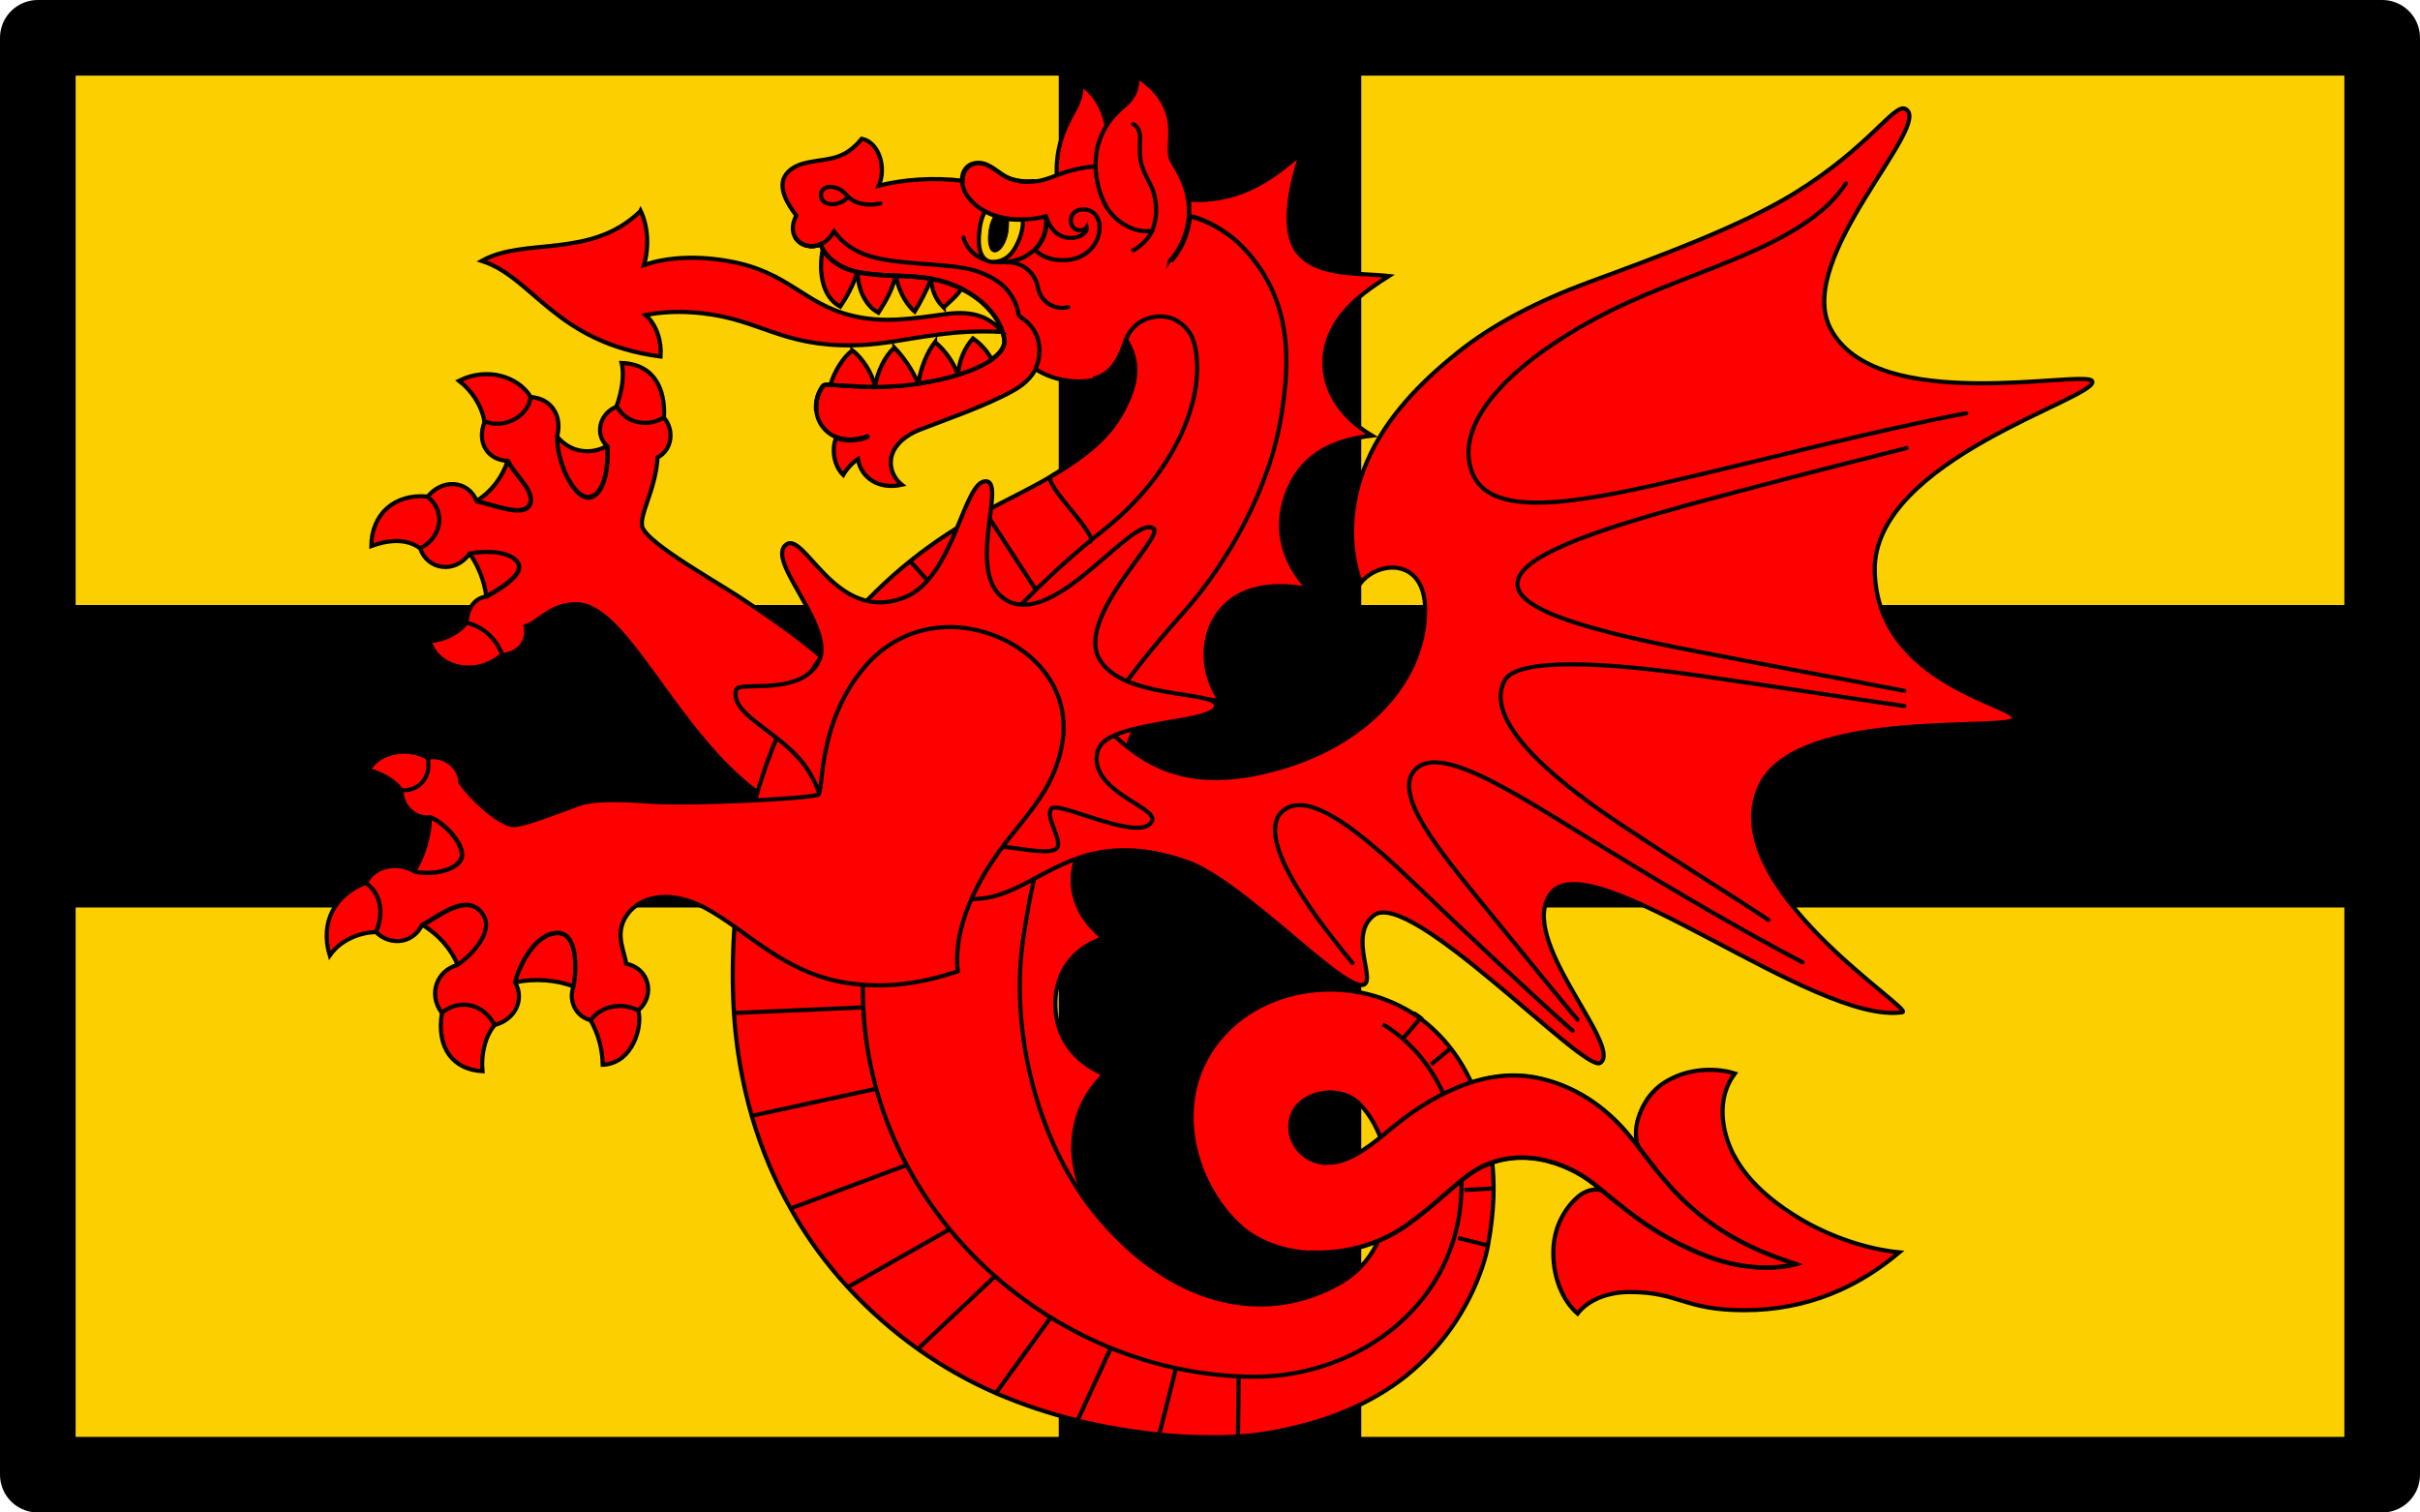 <svg xmlns="http://www.w3.org/2000/svg" xmlns:xlink="http://www.w3.org/1999/xlink" viewBox="0 0 64 40">
  <title>Emo [bdr]</title>
  <a xlink:href="https://commons.wikimedia.org/wiki/File:Banniel_Bro_Dreger_1998.svg">
    <g id="color">
      <rect x="1" y="1" width="62" height="38" style="fill: #fcd000;"/>
      <polygon points="63 17 35 17 35 1 29 1 29 17 1 17 1 23 29 23 29 39 35 39 35 23 63 23 63 17" style="stroke: #000; stroke-miterlimit: 10; stroke-width: 2px;"/>
    </g>
    <g id="line">
      <rect x="1" y="1" width="62" height="38" style="fill: none; stroke: #000; stroke-linecap: round; stroke-linejoin: round; stroke-width: 2px;"/>
    </g>
    <g>
      <path id="path2865" d="M12.41,14.63c.24.32.4.74.45,1.14.35-.19,1-.58.84-.88-.18-.32-.83-.36-1.29-.26ZM13.43,12.18c-.15.45-.43.82-.83,1.07.37.07,1.23.44,1.4.1.18-.36-.4-.78-.57-1.17ZM16.06,11.79c-.41.24-.97.2-1.34-.26.02.81.5,1.68.88,1.61.43-.09.49-.95.46-1.35Z" style="fill: red; fill-rule: evenodd; stroke: #000; stroke-linecap: round; stroke-width: .11px;"/>
      <path id="rect3633" d="M20.22,21.08c1.74,1.19,3.63,1.86,5.24,1.41,1.33-.37,2.41-1.51,2.63-2.81.21-1.25-.51-2.3-1.62-2.79-1.06-.48-2.19-.38-3.06.26-.18.13-.35.29-.51.46-.19.21-.94-.05-1.26-.31-.6-.5-1.23-.95-2.07-1.5-.7-.46-2.35-1.38-2.57-1.83-.14-.3.34-.99.39-1.87.38-.2.45-.71.18-1.04-.28-.35-.84-.47-1.25-.31-.48.18-.6.76-.25,1.06.03.4-.04,1.26-.46,1.35-.38.08-.86-.8-.88-1.61.15-.54-.14-1.01-.69-1.05-.54-.03-1.04.2-1.22.65-.22.54.06,1.02.62,1.04.17.38.75.81.57,1.17-.17.34-1.03-.03-1.4-.1-.23-.58-.94-.6-1.31-.11-.25.33-.35.87-.18,1.37.18.53.9.68,1.3.12.46-.09,1.11-.06,1.29.26.16.29-.48.68-.84.88-.31.02-.52.32-.53.7,0,.51.44.87.94.84.42-.02.71-.35.62-.76.33-.08.66-.6,1.35-.58,1.37.03,2.64,3.53,4.97,5.11Z" style="fill: red; fill-rule: evenodd; stroke: #000; stroke-linecap: round; stroke-width: .11px;"/>
      <path id="path2862" d="M29.46,7.11c.3-.34.55-.88.5-1.47-.05-.65-.6-1.08-.65-1.26-.06-.23.02-.53-.02-.9-.09-.73-.46-1.08-.7-1.26.04.23-.05.48-.21.76-.11.19-.26.5-.34.8-.07.25-.11.59-.09.87.03.39.15.75.36,1.01.26.33.7.58,1.13.5" style="fill: red; fill-rule: evenodd; stroke: #000; stroke-linecap: round; stroke-width: .11px;"/>
      <path id="rect2839" d="M22.94,11.54c-.23.08-.54.13-.83.02-.29-.12-.5-.4-.52-.71-.02-.25.06-.48.18-.64.09-.11.87.1,2.12-.02,1.42-.13,2.76-.66,2.67-1.22-.12-.73-.85-1.31-1.66-1.54-.72-.2-1.41-.09-2.13-.22-.52-.09-.93-.37-1.07-.75-.21.1-.51.06-.66-.17-.13-.2-.06-.44.02-.59-.2-.26-.53-.75-.27-1.09.3-.4.92-.31,1.37-.47.29-.1.49-.3.63-.47.46.09.66.77.45,1.24.66-.17,1.47-.22,2.22-.13,0-.27.15-.41.31-.45.36-.08.58.22.86.36.24.12.5.13.72.11.3-.02.6-.18.87-.26.33-.1.74-.16,1.11-.15.34.01.7.07,1,.21.3.14.74.39.94.81.13.28.15.67.03.95-.09.22-.21.41-.35.56-.13.15.09,1.48-.27,1.48-.36,0-.75.19-.91.63-.14.39-.32.91-.86,1.02-.48.1-1.09,0-1.52-.29-.12.23-.33.43-.61.58-.7.39-1.75.75-2.47,1.03-.37.15-.63.38-.72.66-.09.29.02.6.26.79-.58.13-1.07-.15-1.16-.68-.15.1-.3.26-.39.42-.25-.25-.31-.67-.19-.98.29.12.6.07.83-.02" style="fill: red; fill-rule: evenodd; stroke: #000; stroke-linecap: round; stroke-width: .11px;"/>
      <path id="path2841" d="M27.38,9.75c.08-.15.11-.31.11-.48-.01-.69-.54-.87-.55-.94-.04-.31-.21-.6-.44-.8-.26-.22-.64-.38-1-.44-.74-.13-1.81-.1-2.51-.32-.39-.12-.72-.35-.93-.65-.08.13-.2.27-.35.34" style="fill: none; stroke: #000; stroke-width: .11px;"/>
      <path id="path2842" d="M27.33,4.79c-.22.02-.48,0-.72-.11-.27-.14-.5-.44-.86-.36-.16.04-.31.18-.31.45.01.39.4.81.97.96.4.11.86.09,1.25-.01.07.66-.39,1.15-1.05,1.21-.57.05-1-.2-1.13-.65" style="fill: none; stroke: #000; stroke-linecap: round; stroke-width: .11px;"/>
      <path id="path2843" d="M22.11,11.56c.29.12.6.07.83-.02M21.04,6.29c.15.23.45.27.66.17.02.04.03.08.06.13.16.3.49.51.91.61.03,0,.07.01.1.02.31.05.61.07.91.08.31.01.62.02.94.08.09.02.19.04.28.06.18.05.36.12.53.2.58.29,1.04.77,1.13,1.33.09.56-1.25,1.09-2.67,1.22-.95.09-1.63-.01-1.94-.02-.1,0-.16,0-.18.03-.12.15-.2.39-.18.64" style="fill: none; stroke: #000; stroke-linecap: round; stroke-width: .11px;"/>
      <path id="path2844" d="M22.68,7.19c-.11.34-.29.67-.46.92-.51-.28-.57-.99-.46-1.52.16.3.49.51.91.61Z" style="fill: red; fill-rule: evenodd; stroke: #000; stroke-linecap: round; stroke-width: .11px;"/>
      <path id="path2845" d="M23.69,7.29c-.11.42-.27.68-.46.98-.33-.18-.54-.59-.55-1.08.03,0,.07.01.1.02.31.05.61.07.91.08Z" style="fill: red; fill-rule: evenodd; stroke: #000; stroke-linecap: round; stroke-width: .11px;"/>
      <path id="path3615" d="M25.89,6.23c.02-.29.07-.48.16-.64.11.06.23.11.36.15.2.06.42.08.64.07.02.24-.08.55-.23.79-.21.33-.51.34-.64.32-.17-.04-.32-.23-.29-.68Z" style="fill: #fcd000; fill-rule: evenodd; stroke: #000; stroke-linecap: round; stroke-width: .11px;"/>
      <path id="path2846" d="M28.74,6.01c.06.27-.81.58-1.07-.28.04.36-.08.66-.3.88.2.2.48.28.78.27.58-.01.93-.44.93-.86,0-.31-.19-.49-.44-.48-.19,0-.31.11-.32.29,0,.15.1.26.24.26.08,0,.15-.03.18-.08Z" style="fill: none; stroke: #000; stroke-linecap: round; stroke-width: .11px;"/>
      <path id="path2847" d="M28.25,8.12c-.32.09-.72-.1-.8-.52-.09-.46-.5-.69-.83-.66" style="fill: none; stroke: #000; stroke-linecap: round; stroke-width: .11px;"/>
      <path id="path2848" d="M23.28,5.38c-.27.07-.65.03-.85-.18-.1-.11-.23-.25-.47-.26-.12,0-.25.07-.25.22,0,.17.15.24.31.24.18,0,.34-.1.41-.2" style="fill: none; stroke: #000; stroke-linecap: round; stroke-width: .11px;"/>
      <path id="path3621" d="M26.15,6.13c.03-.23.09-.35.15-.44.04.01.08.03.12.04.08.02.17.04.25.05.01.12.01.31-.04.48-.07.25-.22.43-.35.4-.14-.03-.16-.32-.13-.53Z" style="fill-rule: evenodd; stroke: #000; stroke-linecap: round; stroke-width: .02px;"/>
      <path id="path2853" d="M30.94,6.9c.3-.34.55-.88.5-1.47-.05-.65-.43-1.08-.48-1.26-.06-.23.02-.53-.02-.9-.09-.73-.63-1.08-.87-1.26.04.23-.05.54-.29.75-.24.2-.54.48-.7.95-.09.24-.12.53-.1.81.03.39.16.81.37,1.08.26.33.7.58,1.13.5" style="fill: red; fill-rule: evenodd; stroke: #000; stroke-linecap: round; stroke-width: .11px;"/>
      <path id="path2851" d="M29.97,3.28c.11.06.19.2.18.37,0,.12-.01.29,0,.45.01.27.13.5.25.73.2.37.23.86.08,1.25-.09.23-.3.42-.51.54" style="fill: none; stroke: #000; stroke-linecap: round; stroke-width: .11px;"/>
      <path id="path2852" d="M24.19,8.24c-.16-.14-.4-.44-.5-.95.31.01.62.02.94.08-.13.32-.31.66-.44.87Z" style="fill: red; fill-rule: evenodd; stroke: #000; stroke-linecap: round; stroke-width: .11px;"/>
      <path id="path2854" d="M24.96,8.14c-.25-.24-.32-.53-.34-.77.09.02.19.04.28.06.18.05.36.12.53.2-.12.2-.31.34-.47.5Z" style="fill: red; fill-rule: evenodd; stroke: #000; stroke-linecap: round; stroke-width: .11px;"/>
      <path id="path2855" d="M50.23,33.12c-1.08.91-2.42,1.53-4.1,1.53-1.6,0-1.71-.48-3.03-.48-.59,0-1.1.21-1.38.57-.4-.35-.65-.97-.64-1.63,0-.58.25-1.1.63-1.44.3-.27.62-.23.7-.16.67.54,1.38,1.14,2.58,1.64.98.41,1.9.42,2.48.27-.49-.17-1.61-.51-2.68-1.43-.61-.53-1.03-1.1-1.43-1.62-.12-.15-.13-.54-.02-.84.16-.47.45-.83.96-1.05.49-.22,1.11-.24,1.58-.09-.22.29-.35.67-.32,1.14.08,1.15.92,2.03,2.04,2.7.84.5,1.81.81,2.63.89Z" style="fill: red; fill-rule: evenodd; stroke: #000; stroke-width: .11px;"/>
      <path id="path2856" d="M22.11,11.56c.29.12.6.07.83-.02M21.04,6.29c.15.23.45.27.66.17.02.04.03.08.06.13.16.3.49.51.91.61.03,0,.07.01.1.02.31.05.61.07.91.08.31.01.62.02.94.08.09.02.19.04.28.06.18.05.36.12.53.2.58.29,1.04.77,1.13,1.33.03.19-.1.37-.34.54-.22.15-.53.29-.89.4-.32.1-.68.18-1.05.23-.13.02-.26.03-.4.05-.27.02-.52.03-.75.04-.56,0-.97-.05-1.19-.05-.1,0-.16,0-.18.03-.12.15-.2.39-.18.64" style="fill: none; stroke: #000; stroke-linecap: round; stroke-width: .11px;"/>
      <path id="path2857" d="M22.54,9.26c.29.24.51.59.61.97-.56,0-.97-.05-1.19-.05.11-.37.34-.73.58-.91Z" style="fill: red; fill-rule: evenodd; stroke: #000; stroke-linecap: round; stroke-width: .11px;"/>
      <path id="path2858" d="M23.65,9.19c.25.26.47.58.64.96-.13.02-.26.03-.4.05-.27.02-.52.03-.75.04.06-.41.26-.82.51-1.04Z" style="fill: red; fill-rule: evenodd; stroke: #000; stroke-linecap: round; stroke-width: .11px;"/>
      <path id="path2859" d="M24.73,9.05c.28.23.49.55.61.86-.32.1-.68.18-1.05.23.05-.39.22-.81.44-1.1Z" style="fill: red; fill-rule: evenodd; stroke: #000; stroke-linecap: round; stroke-width: .11px;"/>
      <path id="path2860" d="M25.73,8.95c.2.14.37.32.5.56-.22.15-.53.29-.89.4.02-.4.19-.73.39-.96Z" style="fill: red; fill-rule: evenodd; stroke: #000; stroke-linecap: round; stroke-width: .11px;"/>
      <path id="path2836" d="M29.76,8.95c.21.35.4.81.12,1.51,0,.03-.02.05-.03.08-.17.39-.37.73-.7,1.06-.31.32-.73.63-1.34.99-.57.34-1.18.62-1.76.94-.64.35-1.32.78-1.98,1.31-.61.49-1.2,1.06-1.76,1.73-.51.62-.99,1.34-1.4,2.15-.38.74-.7,1.57-.95,2.49-.22.83-.39,1.73-.49,2.72-.09.95-.12,1.91-.06,2.86.06.97.23,1.87.47,2.72.26.89.61,1.71,1.03,2.45.43.77.94,1.46,1.51,2.08.57.62,1.2,1.17,1.86,1.64.66.47,1.36.86,2.07,1.17.7.3,1.42.54,2.16.72.68.17,1.4.29,2.15.37.69.07,1.39.09,2.09.05.66-.04,1.32-.18,1.96-.36.61-.18,1.2-.42,1.74-.74.52-.3.99-.68,1.4-1.12.39-.41.72-.89.98-1.39.32-.62.47-1.15.52-1.43.09-.5.15-1.01.15-1.51,0-.47-.05-.94-.14-1.4-.09-.46-.21-.88-.38-1.26-.17-.39-.37-.74-.61-1.05-.24-.31-.51-.57-.8-.79-.06-.05-.13-.09-.19-.13-1.79-1.15-4.33-.72-5.41,1.06-.95,1.56-.3,3.56.85,4.58.39.35,1.04.64,1.8.68.76.04,1.75-.12,2.62-.75.85-.62,1.22-1.06,1.71-1.38,1.15-.74,2.47-.27,3.21.32.75.6,1.48,1.29,2.84,1.85.98.41,1.9.42,2.48.27-.49-.17-1.61-.51-2.68-1.43-.8-.68-1.27-1.45-1.79-2.06-.56-.65-1.36-1.25-2.43-1.45-.67-.12-1.39-.02-2.15.32-.56.24-1.14.61-1.75,1.13-.62.52-1.1.82-1.58.81-.68-.02-1.13-.64-.93-1.25.2-.62,1.27-.88,1.82-.28,1.05,1.12,1.13,3.72-.52,4.68-1.93,1.12-4.27.65-6.19-1.46-1.82-1.99-2.57-5.14-2.2-7.61.43-2.85,1.1-5.12,4.22-8.6,1.18-1.32,2.32-3.31,2.62-5.31.19-1.26.35-3.07-1.17-4.51-.3-.28-.86-.62-1.28-.69-.04.48-.25.9-.5,1.18" style="fill: red; fill-rule: evenodd; stroke: #000; stroke-width: .11px;"/>
      <path id="path2839" d="M36.57,27.09c1.23.73,2.09,2.21,2.08,4.26,0,3.13-2.75,5.07-5.48,5.06-5.4-.02-10.39-4.52-10.35-10.3.01-2.2.09-7.11,6.4-12.12,1.58-1.26,2.44-2.93,2.44-4.25,0-.35-.05-.7-.18-.91-.17-.27-.45-.47-.8-.46-.36,0-.75.19-.91.63-.14.39-.32.89-.86,1.02" style="fill: none; stroke: #000; stroke-width: .11px;"/>
      <path id="path2837" d="M26.05,13.53l1.36,2.09M24.07,14.84l1.95,2.17M22.31,16.57l2.65,1.97M20.91,18.72l3.21,1.57M19.96,21.21l3.46,1.04M19.47,23.93l3.5.53M19.41,26.79l3.46-.15M19.88,29.51l3.31-.72M20.91,31.96l3.1-1.16M22.42,34.04l2.66-1.51M24.27,35.68l2.07-1.95M26.34,36.84l1.47-2.03M28.5,37.56l.88-1.92M30.66,37.93l.44-1.74M32.74,37.98l.02-1.59M39.36,32.94l-.8-.2M39.49,31.43l-.76.04M39.37,30.02l-.75.19M38.99,28.76l-.68.32M38.38,27.71l-.53.44M37.11,27.46l.46-.54c-.06-.05-.13-.09-.19-.13M29.76,8.95c.21.35.4.81.12,1.51,0,.03-.02.05-.03.08-.17.39-.37.73-.7,1.06-.31.32-.73.63-1.34.99-.29.17,1.3,1.6,1.01,1.75" style="fill: none; stroke: #000; stroke-width: .11px;"/>
      <path id="path2861" d="M28.4,30.06c-.08.65.13,1.47.54,1.99-1.59-2-2.22-4.91-1.88-7.23.43-2.85,1.1-5.12,4.22-8.6,1.18-1.32,2.32-3.31,2.62-5.31.19-1.26.35-3.07-1.17-4.51-.3-.28-.86-.62-1.28-.69,0-.1,0-.2,0-.3,0-.04,0-.09-.02-.13,1.2.08,2.09-.42,2.99-1.24-.35,1-.51,2.13-.09,2.64.53.64,1.61.53,2.4.62-.6.38-1.52.99-1.68,1.99-.15.95.4,1.73,1.23,2.23-.94.11-1.76.44-2.18,1.37-.43.95-.22,1.93.5,2.69-.94-.19-1.82-.06-2.34.59-.52.66-.49,1.65.02,2.38-.9-.19-1.76-.05-2.21.65-.5.77-.38,1.63.24,2.28-.81.04-1.53.38-1.82,1.15-.3.8-.04,1.6.69,2.18-.8.26-1.29.92-1.27,1.79.02.85.51,1.48,1.29,1.81-.45.46-.72.96-.8,1.62Z" style="fill: red; fill-rule: evenodd; stroke: #000; stroke-linecap: round; stroke-width: .11px;"/>
      <path id="path2863" d="M16.94,5.57c.2.42.23.97.09,1.44.64-.22,1.44-.25,2.26-.1,1.57.28,1.96,1.13,3.25,1.44.82.2,1.58.08,2.44-.04.85-.12,1.23.13,1.53.47-.66-.04-1.25.01-1.63.06-1.12.14-1.63.32-2.65.29-1.75-.06-2.28-.77-3.95-.87-.41-.03-.82,0-1.21.07.3.26.43.7.4,1.1-2.79-.37-3.37-2.1-4.73-2.53,1.14-.64,2.88-.04,4.19-1.31Z" style="fill: red; fill-rule: evenodd; stroke: #000; stroke-linecap: round; stroke-width: .11px;"/>
      <path id="path2864" d="M11.36,16.96c.25.77,1.29.92,1.92.35-.14-.39-.49-.74-.94-.84-.23.29-.62.46-.98.49ZM9.82,14.44c.38-.14.9-.23,1.29.06.57-.27.7-1,.18-1.37-.86-.07-1.46.46-1.47,1.31ZM16.44,9.6c.08.34,0,.77-.13,1.13.21.45.8.59,1.25.31.04-.74-.25-1.41-1.12-1.44ZM12.14,10.07c.34.26.6.66.67,1.07.56.23,1.19-.17,1.22-.65-.32-.52-1.13-.8-1.89-.42Z" style="fill: red; fill-rule: evenodd; stroke: #000; stroke-linecap: round; stroke-width: .11px;"/>
      <path id="path2867" d="M23.22,22.48c.77.18,1.36,1.17,2.23,1.28,1.89.24,2.71-2.09,5.93-.97,1.45.5,4.03,3.31,4.64,3.26.43-.03-.39-1.29.31-1.84.95-.75,5.58,4.19,5.99,3.9.63-.44-2.26-3.32-1.29-4.5,1.09-1.32,6.98,3.51,9.28,3.16.36-.06-5-3.37-3.76-5.99.97-2.07,6.62-1.43,6.72-1.77.12-.36-3.62-.89-3.69-3.9-.07-2.97,5.96-4.59,5.75-5.03-.15-.33-5.74.95-6.93-1.41-.94-1.87,2.76-5.39,1.99-5.79-.3-.15-.94,1-2.93,2.23-1.41.87-3.58,1.67-5.46,2.36-1.29.48-2.49,1.08-3.47,1.87-.98.79-1.87,1.7-2.37,2.85-.45,1.03-.55,2.19-.17,3.22.49-.6,1.69-.64,1.7.7.01,1.84-1.48,3.49-3.74,4.17-3.02.91-4.13-.46-5.22-1.56-.7-.71-1.47-1.47-2.31-1.84-.06-.03-.13-.06-.2-.08.07.02.13.05.2.08,1.11.5,1.84,1.54,1.62,2.79-.22,1.3-1.3,2.45-2.63,2.81-.7.19-1.46.17-2.23,0Z" style="fill: red; fill-rule: evenodd; stroke: #000; stroke-linecap: round; stroke-width: .11px;"/>
      <path id="path2870" d="M25.46,22.49c.34-.09.81-.12,1.21-.08.39.04,1.13.2,1.28.02.16-.2-.31-.81-.15-1.04.16-.24,2.43.95,2.67.31.14-.36-1.72-.79-1.44-1.84.22-.84,3.17-.69,3.13-1.21-.03-.39-2.53-.15-3.1-1.25-.58-1.1,1.73-3.21,1.45-3.42-.54-.41-2.6,2.66-3.9,1.89-1.1-.65,0-3.08-.52-3.14-.61-.07-.84,2.55-2.17,3.07-1.85.73-2.66-1.84-3.15-1.38-.5.46,1.37,2.21.87,3.1-.51.91-2.11.48-2.17.72-.18.65,1.09,1.07,1.78,1.96.23.29.45.79.4.81" style="fill: red; fill-rule: evenodd; stroke: #000; stroke-linecap: round; stroke-width: .11px;"/>
      <path id="path2872" d="M11.17,24.46c.44.26.77.65.94,1.07.41-.29,1.04-.95.61-1.42-.43-.48-1.18.18-1.55.36ZM11.37,21.61c0,.49-.16,1.01-.42,1.44.44.11,1.1-.02,1.24-.33.15-.34-.44-.97-.82-1.11ZM13.62,25.98c.52-.11,1.09-.07,1.55.11.08-.44.12-1.43-.44-1.41-.58.02-1,.85-1.11,1.31Z" style="fill: red; fill-rule: evenodd; stroke: #000; stroke-linecap: round; stroke-width: .11px;"/>
      <path id="path2866" d="M9.95,24.65c-.31-.29-.47-.88-.27-1.3.22-.47.86-.57,1.28-.3.44.11,1.1-.02,1.24-.33.15-.34-.44-.97-.82-1.11-.41.06-.77-.3-.76-.71,0-.42.33-.79.7-.86.42-.09.84.23.86.66.33.47,1.08,1.13,1.41,1.12.25,0,.96-.27,1.71-.55.52-.19,1.62-.08,2.03-.06,1.07.05,3.84-.07,4.31-.19.14-.03-.04-1.94,1.26-3.42.9-1.03,2.29-1.29,3.57-.72,1.11.5,1.84,1.54,1.62,2.79-.22,1.3-1.04,1.94-1.78,3.01-.66.96-1.09,2.04-.98,3.01-.89.29-1.83.47-2.9.31-1.71-.25-2.72-1.44-3.82-2.01-.8-.41-1.56-.34-1.96.12-.45.52-.13,1.03-.09,1.38.61.11.78.84.32,1.23-.33.28-.81.36-1.26.26-.38-.09-.6-.5-.45-.9.08-.44.12-1.43-.44-1.41-.58.02-1,.85-1.11,1.31.26.43.02.99-.55,1.13-.49.12-1.12.04-1.39-.33-.36-.49-.13-1.11.42-1.26.41-.29,1.04-.95.61-1.42-.43-.48-1.18.18-1.55.36-.21.46-.8.59-1.22.19Z" style="fill: red; fill-rule: evenodd; stroke: #000; stroke-linecap: round; stroke-width: .11px;"/>
      <path id="path2871" d="M15.94,28.16c.8-.04,1.06-1.02.94-1.44-.45-.22-.98-.12-1.26.26.2.36.31.74.32,1.18ZM12.76,28.33c-.04-.4.05-.9.32-1.22-.31-.59-.94-.69-1.39-.33-.16.94.3,1.51,1.07,1.55ZM8.72,25.27c.29-.42.8-.61,1.22-.62.22-.47.14-1.03-.27-1.3-.79.3-1.22,1.02-.95,1.92ZM9.75,20.37c.31.07.71.28.86.53.49.03.81-.36.7-.86-.57-.32-1.31-.14-1.56.33Z" style="fill: red; fill-rule: evenodd; stroke: #000; stroke-linecap: round; stroke-width: .11px;"/>
      <path id="path2873" d="M41.72,26.97c-.68-.81-1.42-1.73-2.46-3-1.21-1.49-2.45-2.98-1.83-3.62.69-.71,2.76.71,5.12,2.15,1.96,1.2,3.62,2.16,5.12,2.95M46.77,24.33c-1.17-.78-2.23-1.41-3.97-2.57-1.93-1.29-3.54-2.74-3.01-3.76.33-.62,2.69-.49,5.23-.12,2.21.32,3.85.58,5.34.79M50.36,18.27c-1.85-.36-3.69-.69-5.53-1.05-2.58-.5-4.73-1.05-4.7-1.79.03-.71,1.95-1.37,4.45-2.06,1.8-.49,3.73-.99,5.84-1.52M52,10.93c-2.36.44-5.34,1.23-7.81,1.8-2.71.63-4.81.95-5.26-.24-.53-1.41,1.25-3.07,3.7-4.29,2.22-1.1,5.09-1.68,6.19-3.35M35.77,25.47c-.68-.83-2.75-3.35-1.81-4.05.68-.51,2.02.58,3.44,1.94,1.47,1.41,3.18,3.01,4.19,3.9" style="fill: none; stroke: #000; stroke-linecap: round; stroke-width: .11px;"/>
      <path id="path2874" d="M34.62,33.12c.76.04,1.75-.12,2.62-.75.85-.62,1.22-1.06,1.71-1.38,1.15-.74,2.47-.27,3.21.32.75.6,1.48,1.29,2.84,1.85.98.41,1.9.42,2.48.27-.49-.17-1.61-.51-2.68-1.43-.8-.68-1.27-1.45-1.79-2.06-.56-.65-1.36-1.25-2.43-1.45-.67-.12-1.39-.02-2.15.32-.56.24-1.14.61-1.75,1.13-.62.52-1.1.82-1.58.81" style="fill: red; fill-rule: evenodd; stroke: #000; stroke-width: .11px;"/>
    </g>
  </a>
</svg>